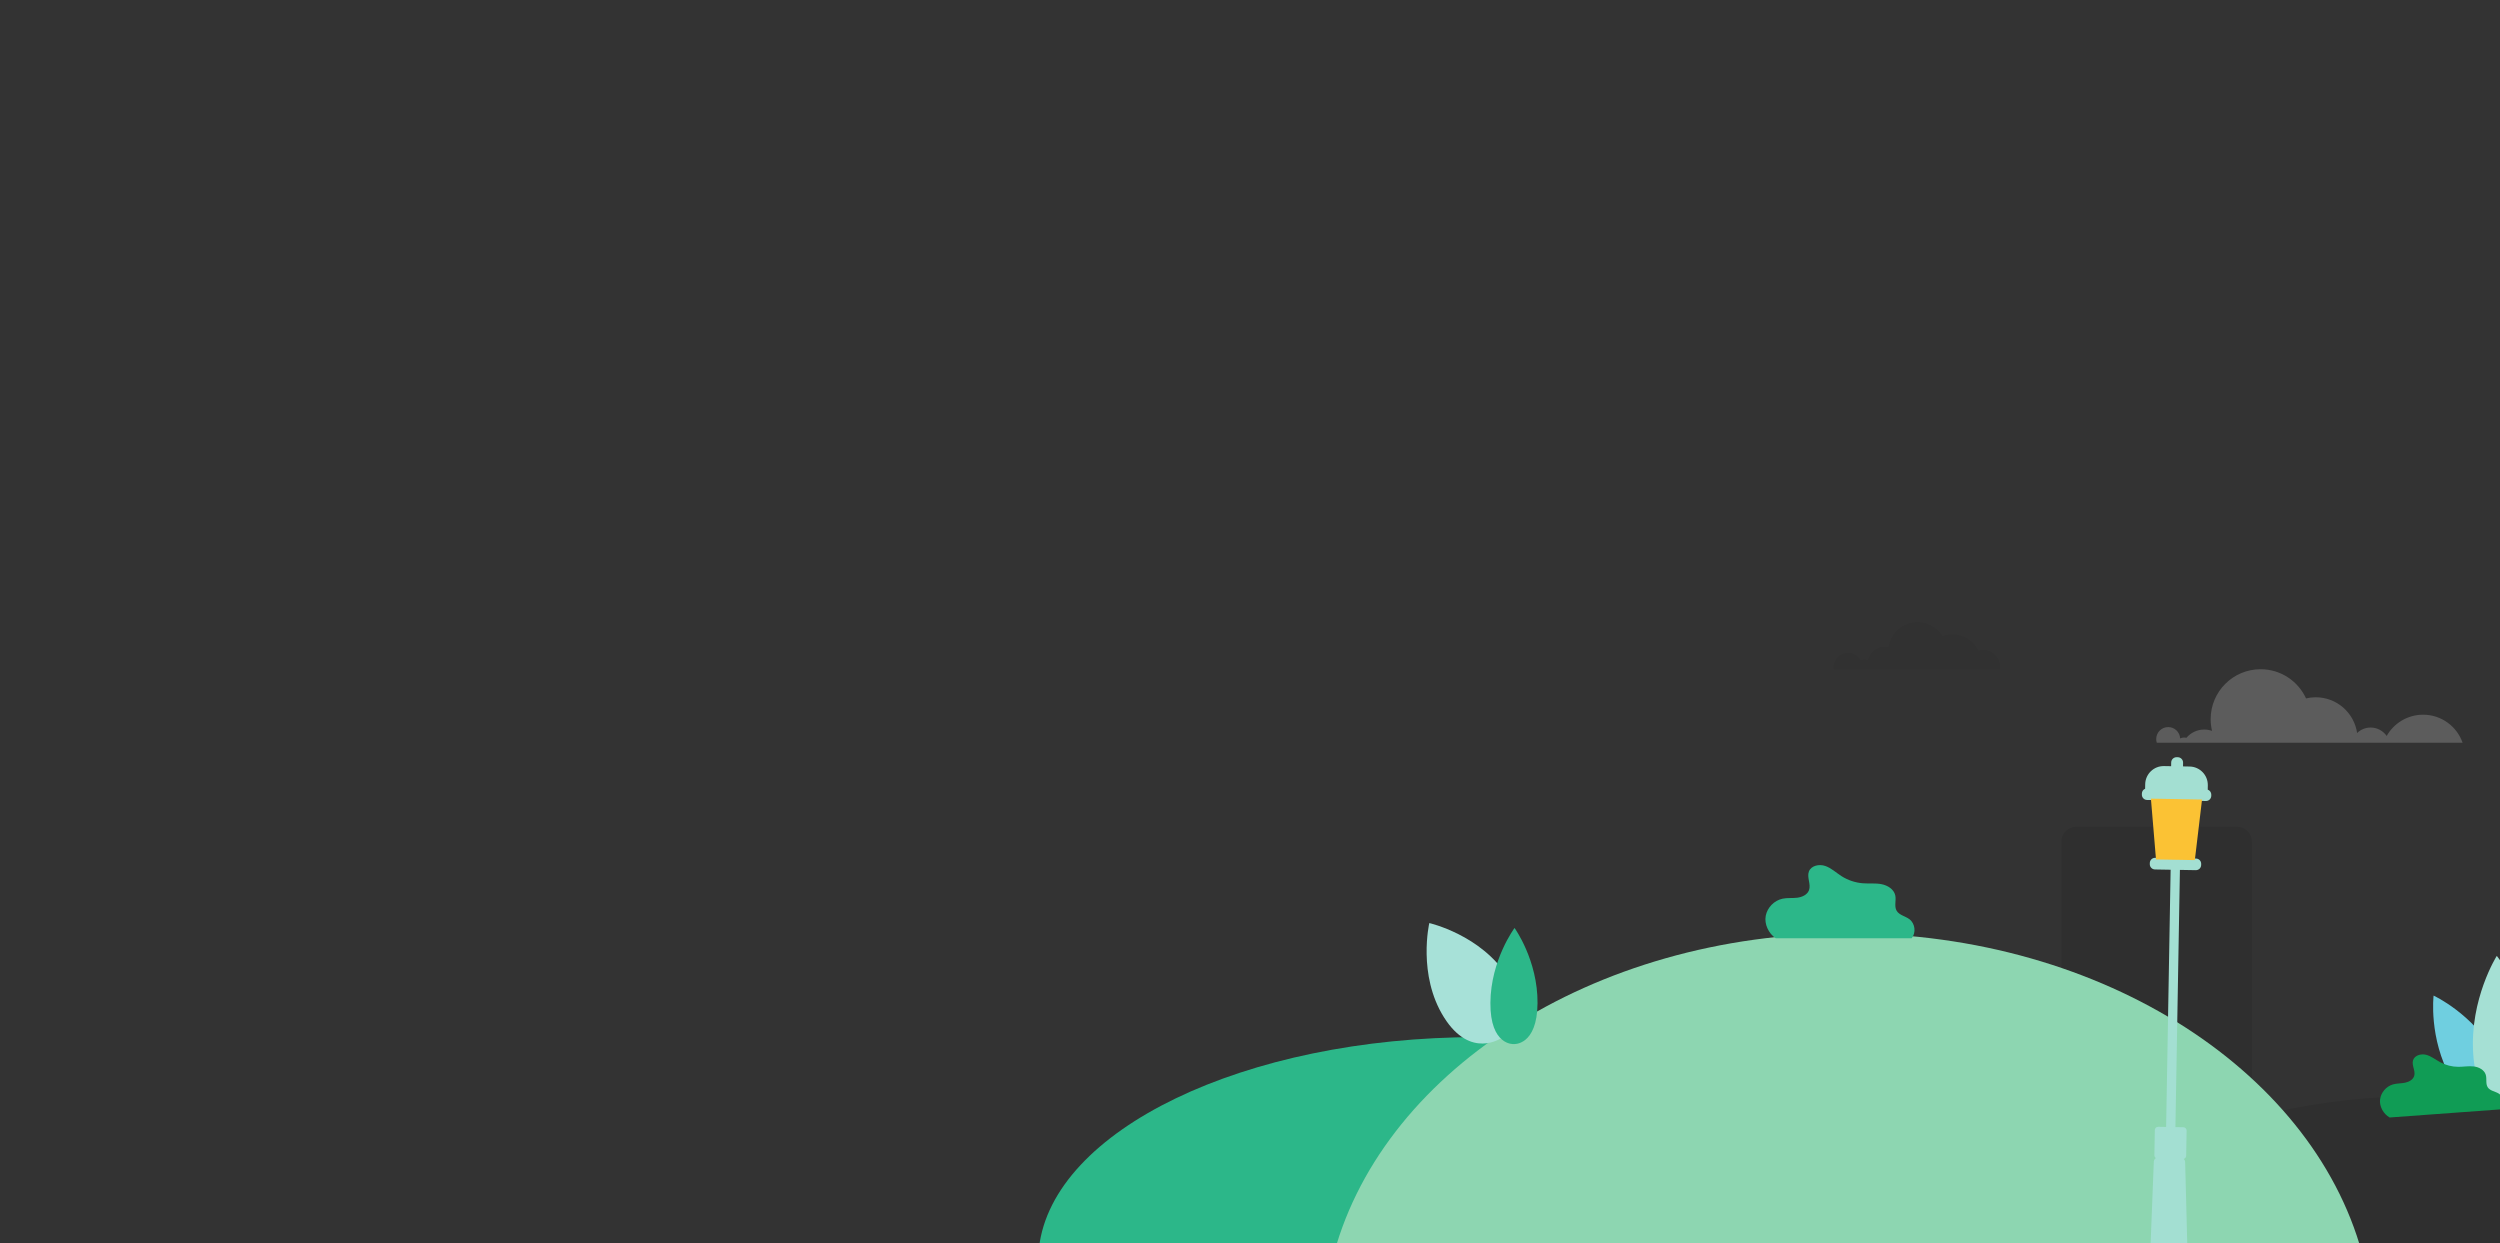 <?xml version="1.0" encoding="UTF-8"?>
<svg width="1440px" height="716px" viewBox="0 0 1440 716" version="1.1" xmlns="http://www.w3.org/2000/svg" xmlns:xlink="http://www.w3.org/1999/xlink">
    <rect x="0" y="0" width="1440" height="716" fill="#333333" stroke="none"/>
    <!-- Generator: Sketch 61 (89581) - https://sketch.com -->
    <title>Artboard</title>
    <desc>Created with Sketch.</desc>
    <g id="Artboard" stroke="none" stroke-width="1" fill="none" fill-rule="evenodd">
        <g id="artwork-copy" transform="translate(1113, 556) scale(-1, 1) translate(-1113, -556) translate(598, 358)">
            <g id="City-bg" transform="translate(0, 0.057)">
                <path d="M330.942,126.664 L330.942,360.994 L330.942,360.994 L365.108,360.994 L440.609,360.994 L440.609,126.664 C440.609,121.986 436.817,118.194 432.139,118.194 L339.412,118.194 C334.734,118.194 330.942,121.986 330.942,126.664 Z" id="Fill-1" fill="#000000" opacity="0.084"></path>
                <path d="M232.291,53.61 C241.294,53.61 249.145,58.55 253.274,65.866 C255.296,62.929 258.682,61.005 262.516,61.005 C265.545,61.005 268.29,62.203 270.307,64.153 C271.995,52.514 282.019,43.573 294.133,43.573 C296.057,43.573 297.928,43.798 299.721,44.225 C304.258,34.308 314.271,27.419 325.895,27.419 C341.783,27.419 354.664,40.291 354.664,56.172 C354.664,58.501 354.387,60.764 353.864,62.931 C355.271,62.431 356.784,62.159 358.362,62.159 C362.469,62.159 366.145,64 368.609,66.903 C369.023,66.8 369.456,66.747 369.901,66.747 C370.736,66.747 371.526,66.935 372.233,67.27 C372.424,63.632 375.434,60.74 379.124,60.74 C382.935,60.74 386.024,63.826 386.024,67.636 C386.024,68.373 385.906,69.086 385.692,69.752 L374.782,69.752 L372.555,69.752 L370.466,69.752 L365.02,69.752 L351.257,69.752 L346.259,69.752 L318.117,69.752 L300.532,69.752 L273.458,69.752 L270.147,69.752 L255.032,69.752 L251.576,69.752 L209.549,69.752 C212.825,60.355 221.769,53.61 232.291,53.61" id="Fill-1" fill="#FFFFFF" opacity="0.2"></path>
                <path d="M485.693,16.35 C486.642,16.35 487.559,16.486 488.426,16.739 C491.173,11.203 496.89,7.397 503.499,7.397 C505.493,7.397 507.408,7.744 509.183,8.381 C512.137,3.563 517.459,0.349 523.531,0.349 C532.016,0.349 539.032,6.623 540.179,14.778 C540.912,14.6 541.678,14.507 542.466,14.507 C547.197,14.507 551.14,17.883 552.007,22.355 C552.683,22.061 553.429,21.9 554.212,21.9 C554.929,21.9 555.615,22.036 556.244,22.283 C557.67,19.745 560.392,18.029 563.514,18.029 C568.115,18.029 571.845,21.753 571.845,26.347 C571.845,26.718 571.821,27.084 571.774,27.442 L559.764,27.442 L555.254,27.442 L551.635,27.442 L548.66,27.442 L536.8,27.442 L533.296,27.442 L519.994,27.442 L510.263,27.442 L495.315,27.442 L487.003,27.442 L476.072,27.442 C476.006,26.99 475.972,26.527 475.972,26.056 C475.972,20.696 480.325,16.35 485.693,16.35" id="Fill-1" fill="#000000" opacity="0.047"></path>
                <path d="M523.95,360.535 C531.829,292.919 641.984,239.321 776.735,239.321 C911.488,239.321 1021.641,292.919 1029.522,360.535 L523.95,360.535 Z" id="Fill-6" fill="#2CB789"></path>
                <path d="M2.72848411e-12,394.401 C7.203,326.786 107.887,273.188 231.054,273.188 C354.222,273.188 454.906,326.786 462.107,394.401 L2.72848411e-12,394.401 Z" id="Fill-9" fill="#000000" opacity="0.08"></path>
                <path d="M266.189,368.6 C292.542,260.957 415.627,179.508 563.515,179.508 C711.402,179.508 834.488,260.957 860.841,368.6 L266.189,368.6 Z" id="Fill-12" fill="#8DD6B1"></path>
                <path d="M226.249,215.403 C226.249,215.403 229.189,239.913 216.135,263.189 C203.082,286.465 190.921,278.397 190.921,278.397 C190.921,278.397 177.651,272.307 190.705,249.031 C203.758,225.754 226.249,215.403 226.249,215.403" id="Fill-14" fill="#6FCFE0"></path>
                <path d="M189.857,192.543 C189.857,192.543 171.089,215.062 169.012,246.643 C166.934,278.223 184.233,278.011 184.233,278.011 C184.233,278.011 201.357,280.482 203.434,248.901 C205.512,217.321 189.857,192.543 189.857,192.543" id="Fill-18" fill="#A5E0D4"></path>
                <path d="M804.723,173.624 C804.723,173.624 811.627,203.466 796.269,227.917 C780.912,252.368 763.159,239.797 763.159,239.797 C763.159,239.797 744.103,229.304 759.461,204.853 C774.818,180.402 804.723,173.624 804.723,173.624" id="Fill-16" fill="#A7E1D8"></path>
                <path d="M755.621,176.456 C755.621,176.456 742.192,195.064 742.383,219.775 C742.574,244.486 756.138,243.334 756.138,243.334 C756.138,243.334 769.72,244.28 769.528,219.569 C769.337,194.858 755.621,176.456 755.621,176.456" id="Fill-20" fill="#2CB789"></path>
                <path d="M251.57,285.619 C255.091,283.636 257.555,279.31 257.088,275.299 C256.622,271.289 253.579,267.698 249.697,266.573 C247.45,265.922 245.052,266.05 242.756,265.599 C240.461,265.148 238.064,263.865 237.407,261.622 C236.562,258.726 238.958,255.61 238.104,252.717 C237.244,249.802 233.456,248.739 230.515,249.515 C227.573,250.291 225.15,252.312 222.477,253.761 C219.277,255.496 215.644,256.425 212.004,256.437 C209.031,256.448 206.051,255.86 203.099,256.215 C200.149,256.571 197.057,258.191 196.194,261.033 C195.479,263.391 196.403,266.193 195.048,268.251 C193.663,270.354 190.676,270.552 188.57,271.936 C185.739,273.795 184.922,278.113 186.878,280.877 L251.57,285.619 Z" id="Fill-22" fill="#109C55"></path>
                <path d="M605.207,182.367 C609.272,179.666 611.856,174.239 610.94,169.45 C610.023,164.661 606.04,160.603 601.265,159.593 C598.501,159.007 595.624,159.371 592.819,159.032 C590.014,158.692 587.012,157.358 586.025,154.714 C584.749,151.301 587.359,147.337 586.075,143.926 C584.78,140.492 580.124,139.545 576.651,140.739 C573.177,141.934 570.437,144.583 567.345,146.565 C563.645,148.938 559.35,150.376 554.967,150.712 C551.388,150.988 547.746,150.542 544.223,151.232 C540.7,151.921 537.119,154.145 536.333,157.644 C535.68,160.547 537.039,163.84 535.59,166.439 C534.109,169.094 530.527,169.598 528.114,171.45 C524.869,173.938 524.266,179.212 526.867,182.367 L605.207,182.367 Z" id="Fill-24" fill="#2CB789"></path>
                <path d="M388.129,136.241 C389.804,136.241 391.162,137.597 391.162,139.27 L391.162,139.915 C391.162,141.589 389.804,142.944 388.129,142.944 L379.109,142.944 L379.109,291.115 L383.697,291.116 C384.744,291.116 385.592,291.964 385.592,293.01 L385.592,307.518 C385.592,308.205 385.225,308.808 384.675,309.139 C385.322,309.561 385.77,310.263 385.846,311.075 L385.857,311.264 L386.878,358.707 L389.751,358.707 C393.799,358.707 397.081,361.986 397.081,366.029 L397.081,366.808 L355.787,366.808 L355.787,366.029 C355.787,361.986 359.069,358.707 363.118,358.707 L365.751,358.707 L367.798,311.209 C367.83,310.464 368.172,309.803 368.697,309.349 C367.88,309.141 367.276,308.399 367.276,307.518 L367.276,293.01 C367.276,291.964 368.124,291.116 369.171,291.116 L373.757,291.115 L373.757,142.944 L364.6,142.944 C362.925,142.944 361.567,141.589 361.567,139.915 L361.567,139.27 C361.567,137.597 362.925,136.241 364.6,136.241 L388.129,136.241 Z M376.764,78.076 C378.473,78.076 379.86,79.461 379.86,81.169 L379.859,83.312 L383.946,83.313 C389.836,83.313 394.611,88.082 394.611,93.965 L394.611,96.554 C395.681,97.022 396.428,98.089 396.428,99.33 L396.428,99.975 C396.428,101.648 395.071,103.004 393.395,103.004 L359.473,103.004 C357.798,103.004 356.44,101.648 356.44,99.975 L356.44,99.33 C356.44,97.983 357.32,96.841 358.537,96.448 L358.538,93.965 C358.538,88.082 363.313,83.313 369.202,83.313 L373.008,83.312 L373.009,81.169 C373.009,79.461 374.394,78.076 376.105,78.076 L376.764,78.076 Z" id="Combined-Shape" fill="#A3DFD2" transform="translate(376.434, 222.442) rotate(-1) translate(-376.434, -222.442) "></path>
                <polygon id="Fill-44" fill="#FBC234" transform="translate(374.656, 119.689) rotate(-1) translate(-374.656, -119.689) " points="385.841 137.169 363.47 137.169 359.928 102.208 389.383 102.209"></polygon>
            </g>
        </g>
    </g>
</svg>